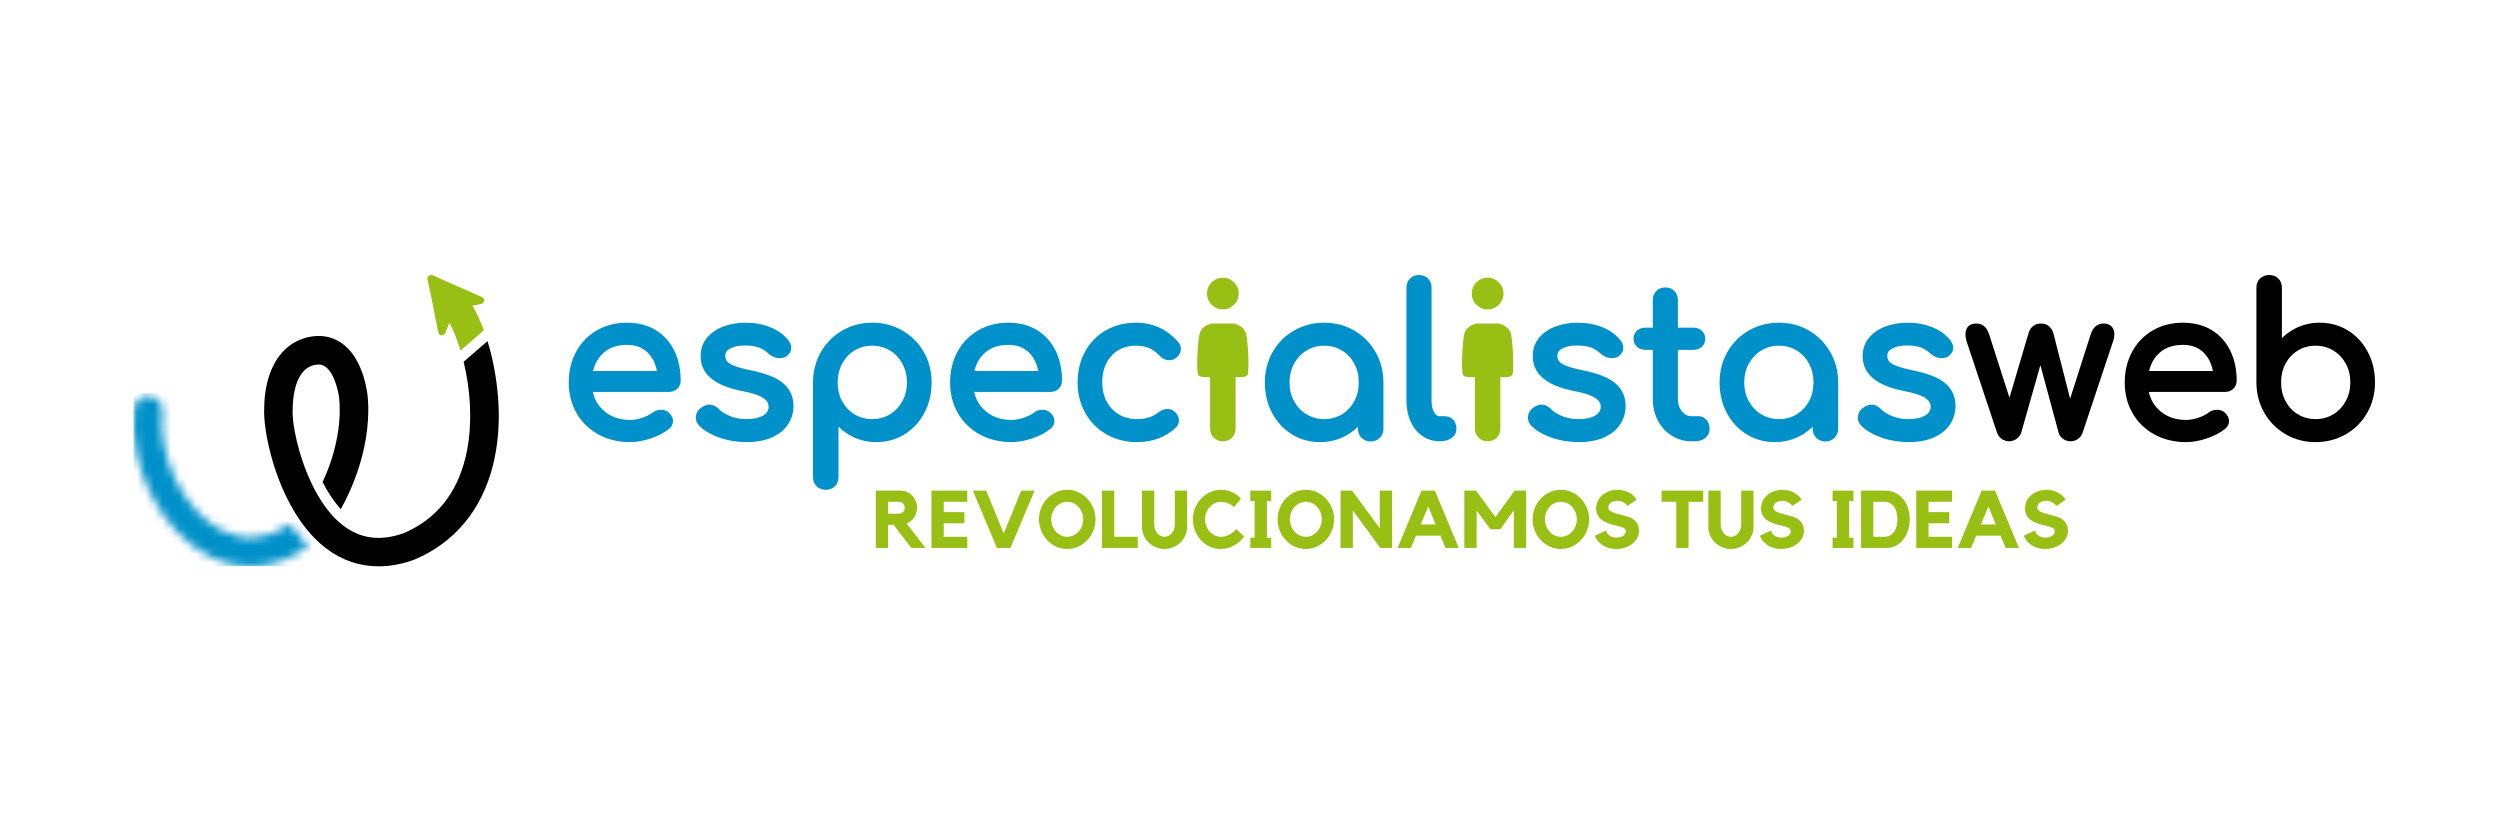 <svg width="300" height="100" viewBox="0 0 300 100" fill="none" xmlns="http://www.w3.org/2000/svg">
<g clip-path="url(#clip0_416_175)">
<mask id="mask0_416_175" style="mask-type:luminance" maskUnits="userSpaceOnUse" x="15" y="47" width="22" height="21">
<path d="M16.08 49.063C15.743 52.403 16.466 56.046 18.115 59.321C19.785 62.637 22.246 65.255 25.044 66.693C26.674 67.53 28.357 67.951 30.065 67.951C30.548 67.951 31.033 67.917 31.519 67.85C33.394 67.59 35.221 66.83 36.97 65.587C36.169 64.75 35.395 63.76 34.807 62.921C32.097 64.769 29.288 65.026 26.608 63.65C22.121 61.345 18.925 54.955 19.484 49.406C19.579 48.466 18.894 47.627 17.953 47.532C17.895 47.527 17.837 47.523 17.78 47.523C16.913 47.523 16.169 48.181 16.08 49.063Z" fill="white"/>
</mask>
<g mask="url(#mask0_416_175)">
<path d="M37.34 47.203H15.577V68.271H37.34V47.203Z" fill="#0091CA"/>
</g>
<path d="M81.281 46.648C81.549 46.39 81.685 46.063 81.685 45.677C81.685 44.332 81.425 43.121 80.912 42.078C80.394 41.026 79.641 40.194 78.673 39.606C77.706 39.02 76.547 38.723 75.228 38.723C73.894 38.723 72.683 39.031 71.627 39.641C70.569 40.252 69.732 41.114 69.139 42.205C68.549 43.293 68.249 44.536 68.249 45.901C68.249 47.269 68.567 48.51 69.193 49.589C69.82 50.672 70.703 51.53 71.819 52.138C72.931 52.746 74.203 53.054 75.602 53.054C76.39 53.054 77.226 52.907 78.086 52.617C78.949 52.327 79.683 51.944 80.267 51.479C80.595 51.233 80.764 50.912 80.764 50.529C80.764 50.134 80.582 49.782 80.222 49.482C79.999 49.28 79.689 49.173 79.309 49.173C78.936 49.173 78.605 49.284 78.327 49.503C78.005 49.748 77.582 49.961 77.073 50.133C76.564 50.305 76.069 50.392 75.602 50.392C74.408 50.392 73.388 50.052 72.57 49.382C71.83 48.776 71.349 47.987 71.138 47.032H80.28C80.679 47.032 81.016 46.903 81.281 46.648ZM78.829 44.52H71.169C71.386 43.614 71.816 42.872 72.452 42.314C73.154 41.697 74.088 41.384 75.228 41.384C76.261 41.384 77.073 41.685 77.709 42.304C78.282 42.864 78.658 43.608 78.829 44.52Z" fill="#0091CA"/>
<path d="M93.998 46.001C93.201 45.319 91.905 44.804 90.035 44.426C89.178 44.248 88.516 44.065 88.067 43.881C87.547 43.667 87.326 43.471 87.232 43.345C87.099 43.165 87.034 42.943 87.034 42.666C87.034 42.298 87.223 42.028 87.629 41.815C88.078 41.578 88.67 41.459 89.386 41.459C90.018 41.459 90.559 41.533 90.995 41.681C91.422 41.827 91.835 42.081 92.221 42.435C92.618 42.795 93.07 42.977 93.567 42.977C93.904 42.977 94.19 42.893 94.417 42.727C94.773 42.435 94.947 42.108 94.947 41.745C94.947 41.42 94.819 41.097 94.565 40.785C94.042 40.14 93.325 39.628 92.433 39.264C91.551 38.905 90.543 38.723 89.436 38.723C88.531 38.723 87.664 38.87 86.859 39.161C86.04 39.458 85.367 39.91 84.859 40.506C84.338 41.116 84.075 41.868 84.075 42.741C84.075 44.882 85.753 46.29 89.063 46.928C90.252 47.153 91.099 47.429 91.582 47.748C92.022 48.04 92.236 48.388 92.236 48.812C92.236 49.249 92.021 49.591 91.578 49.858C91.1 50.147 90.404 50.293 89.511 50.293C88.834 50.293 88.189 50.17 87.594 49.927C87.003 49.686 86.557 49.403 86.27 49.085C85.913 48.728 85.534 48.551 85.132 48.551C84.81 48.551 84.466 48.685 84.106 48.95C83.705 49.251 83.502 49.648 83.502 50.131C83.502 50.5 83.637 50.822 83.902 51.087C84.491 51.675 85.311 52.157 86.339 52.517C87.357 52.873 88.458 53.054 89.61 53.054C90.77 53.054 91.781 52.866 92.615 52.497C93.461 52.121 94.114 51.596 94.555 50.935C94.997 50.272 95.221 49.524 95.221 48.712C95.221 47.609 94.809 46.697 93.998 46.001Z" fill="#0091CA"/>
<path d="M110.864 42.252C110.246 41.162 109.38 40.292 108.291 39.666C107.202 39.04 105.982 38.723 104.665 38.723C103.347 38.723 102.135 39.04 101.062 39.667C99.991 40.292 99.13 41.162 98.505 42.25C97.879 43.338 97.561 44.567 97.561 45.901V57.248C97.561 57.701 97.71 58.074 98.002 58.355C98.291 58.635 98.658 58.777 99.091 58.777C99.542 58.777 99.914 58.634 100.196 58.352C100.478 58.07 100.621 57.699 100.621 57.248V51.205C101.127 51.707 101.711 52.119 102.363 52.431C103.224 52.844 104.166 53.054 105.163 53.054C106.4 53.054 107.539 52.739 108.547 52.119C109.552 51.501 110.354 50.634 110.93 49.543C111.503 48.457 111.794 47.231 111.794 45.901C111.794 44.568 111.481 43.34 110.864 42.252ZM108.834 45.901C108.834 46.731 108.648 47.488 108.281 48.151C107.916 48.812 107.411 49.341 106.782 49.721C106.155 50.1 105.443 50.293 104.665 50.293C103.888 50.293 103.175 50.1 102.548 49.721C101.919 49.341 101.419 48.813 101.062 48.153C100.703 47.49 100.522 46.732 100.522 45.901C100.522 45.069 100.704 44.306 101.063 43.635C101.421 42.967 101.92 42.436 102.548 42.055C103.176 41.676 103.888 41.483 104.665 41.483C105.442 41.483 106.154 41.676 106.782 42.055C107.411 42.436 107.915 42.968 108.281 43.637C108.648 44.309 108.834 45.071 108.834 45.901Z" fill="#0091CA"/>
<path d="M127.041 46.648C127.309 46.39 127.445 46.063 127.445 45.677C127.445 44.332 127.185 43.121 126.672 42.078C126.154 41.026 125.401 40.194 124.433 39.606C123.466 39.02 122.307 38.723 120.988 38.723C119.655 38.723 118.443 39.031 117.387 39.641C116.329 40.252 115.492 41.114 114.899 42.205C114.309 43.293 114.009 44.536 114.009 45.901C114.009 47.269 114.327 48.51 114.953 49.589C115.58 50.672 116.463 51.53 117.579 52.138C118.691 52.746 119.963 53.054 121.362 53.054C122.15 53.054 122.986 52.907 123.846 52.617C124.709 52.327 125.443 51.944 126.027 51.479C126.355 51.233 126.524 50.912 126.524 50.529C126.524 50.134 126.342 49.782 125.983 49.482C125.759 49.28 125.449 49.173 125.069 49.173C124.696 49.173 124.365 49.284 124.087 49.503C123.766 49.748 123.343 49.961 122.834 50.133C122.324 50.305 121.828 50.392 121.362 50.392C120.168 50.392 119.148 50.052 118.33 49.382C117.59 48.776 117.11 47.987 116.899 47.032H126.04C126.439 47.032 126.776 46.903 127.041 46.648ZM124.589 44.52H116.93C117.146 43.614 117.577 42.872 118.212 42.314C118.914 41.697 119.848 41.384 120.988 41.384C122.022 41.384 122.833 41.685 123.469 42.304C124.042 42.864 124.418 43.609 124.589 44.52Z" fill="#0091CA"/>
<path d="M140.098 49.074C139.744 49.074 139.382 49.208 139.022 49.473C138.365 50.02 137.5 50.293 136.439 50.293C135.628 50.293 134.899 50.105 134.272 49.733C133.644 49.361 133.15 48.839 132.801 48.18C132.45 47.516 132.271 46.749 132.271 45.901C132.271 44.566 132.65 43.483 133.395 42.682C134.148 41.876 135.103 41.483 136.315 41.483C136.907 41.483 137.438 41.581 137.893 41.774C138.346 41.966 138.773 42.276 139.16 42.694C139.472 43.045 139.864 43.225 140.321 43.225C140.591 43.225 140.833 43.151 141.043 43.004C141.479 42.706 141.702 42.325 141.702 41.87C141.702 41.556 141.595 41.28 141.385 41.047C140.05 39.506 138.343 38.723 136.315 38.723C134.982 38.723 133.767 39.031 132.702 39.64C131.636 40.251 130.794 41.114 130.202 42.206C129.611 43.293 129.312 44.536 129.312 45.901C129.312 47.234 129.62 48.461 130.228 49.549C130.837 50.639 131.695 51.505 132.777 52.124C133.857 52.741 135.09 53.054 136.439 53.054C138.291 53.054 139.858 52.47 141.097 51.317C141.352 51.061 141.478 50.773 141.478 50.454C141.478 50.044 141.288 49.676 140.913 49.359C140.656 49.167 140.386 49.074 140.098 49.074Z" fill="#0091CA"/>
<path d="M165.069 42.25C164.444 41.162 163.583 40.292 162.511 39.667C161.439 39.04 160.226 38.723 158.909 38.723C157.591 38.723 156.372 39.04 155.283 39.666C154.194 40.292 153.328 41.162 152.71 42.252C152.093 43.339 151.781 44.567 151.781 45.901C151.781 47.232 152.071 48.458 152.644 49.543C153.219 50.634 154.021 51.5 155.027 52.119C156.034 52.739 157.173 53.054 158.411 53.054C159.408 53.054 160.35 52.844 161.211 52.431C161.863 52.118 162.446 51.707 162.953 51.205V51.45C162.953 51.885 163.1 52.252 163.39 52.542C163.679 52.832 164.047 52.98 164.483 52.98C164.918 52.98 165.285 52.832 165.574 52.542C165.865 52.251 166.012 51.884 166.012 51.45V45.901C166.012 44.567 165.695 43.339 165.069 42.25ZM163.053 45.901C163.053 46.732 162.871 47.49 162.511 48.153C162.154 48.814 161.654 49.341 161.026 49.721C160.399 50.1 159.687 50.293 158.909 50.293C158.132 50.293 157.419 50.1 156.792 49.721C156.162 49.34 155.658 48.812 155.293 48.151C154.926 47.488 154.741 46.731 154.741 45.901C154.741 45.07 154.927 44.308 155.293 43.637C155.658 42.968 156.163 42.437 156.792 42.055C157.42 41.676 158.132 41.483 158.909 41.483C159.686 41.483 160.398 41.676 161.026 42.055C161.654 42.435 162.153 42.967 162.511 43.635C162.87 44.307 163.053 45.07 163.053 45.901Z" fill="#0091CA"/>
<path d="M174.393 50.381C174.135 50.092 173.797 49.946 173.39 49.946H172.768C172.597 49.946 172.342 49.897 172.097 49.478C171.889 49.122 171.785 48.656 171.785 48.092V34.505C171.785 34.071 171.642 33.707 171.359 33.425C171.077 33.143 170.714 33 170.279 33C169.845 33 169.481 33.143 169.2 33.425C168.918 33.707 168.774 34.07 168.774 34.505V48.091C168.774 49.003 168.941 49.839 169.271 50.574C169.604 51.32 170.082 51.909 170.692 52.325C171.306 52.743 172.004 52.955 172.768 52.955H172.817C173.37 52.955 173.832 52.82 174.192 52.556C174.575 52.273 174.77 51.901 174.77 51.45C174.77 51.022 174.644 50.662 174.393 50.381Z" fill="#0091CA"/>
<path d="M193.851 46.001C193.054 45.319 191.758 44.804 189.888 44.426C189.031 44.248 188.368 44.065 187.92 43.881C187.4 43.667 187.179 43.471 187.085 43.345C186.952 43.165 186.887 42.943 186.887 42.666C186.887 42.298 187.076 42.028 187.482 41.815C187.931 41.578 188.523 41.459 189.239 41.459C189.871 41.459 190.412 41.533 190.848 41.681C191.275 41.827 191.689 42.081 192.074 42.435C192.471 42.795 192.923 42.977 193.42 42.977C193.757 42.977 194.043 42.893 194.27 42.727C194.626 42.435 194.8 42.108 194.8 41.745C194.8 41.42 194.672 41.098 194.418 40.785C193.895 40.14 193.178 39.628 192.287 39.264C191.404 38.905 190.396 38.723 189.289 38.723C188.384 38.723 187.517 38.87 186.712 39.161C185.893 39.458 185.22 39.91 184.712 40.506C184.192 41.115 183.928 41.867 183.928 42.741C183.928 44.882 185.606 46.291 188.916 46.928C190.105 47.153 190.952 47.429 191.435 47.748C191.875 48.04 192.089 48.388 192.089 48.812C192.089 49.249 191.875 49.591 191.432 49.858C190.953 50.147 190.258 50.293 189.365 50.293C188.687 50.293 188.042 50.17 187.448 49.927C186.857 49.686 186.411 49.403 186.124 49.085C185.768 48.728 185.387 48.551 184.985 48.551C184.664 48.551 184.319 48.686 183.96 48.95C183.558 49.251 183.356 49.648 183.356 50.131C183.356 50.5 183.491 50.822 183.756 51.087C184.344 51.675 185.164 52.157 186.193 52.517C187.212 52.873 188.312 53.054 189.464 53.054C190.624 53.054 191.635 52.866 192.469 52.497C193.315 52.121 193.968 51.596 194.408 50.935C194.851 50.272 195.074 49.524 195.074 48.712C195.074 47.609 194.663 46.697 193.851 46.001Z" fill="#0091CA"/>
<path d="M204.775 50.38C204.516 50.091 204.195 49.944 203.821 49.944H202.975C202.523 49.944 202.15 49.756 201.834 49.369C201.505 48.965 201.345 48.473 201.345 47.866V41.981H203.2C203.614 41.981 203.958 41.857 204.222 41.613C204.493 41.363 204.63 41.047 204.63 40.675C204.63 40.269 204.493 39.937 204.223 39.687C203.958 39.443 203.613 39.319 203.2 39.319H201.345V35.997C201.345 35.563 201.202 35.2 200.921 34.917C200.638 34.635 200.275 34.492 199.84 34.492C199.406 34.492 199.042 34.635 198.76 34.917C198.479 35.199 198.335 35.562 198.335 35.997V39.319H197.451C197.037 39.319 196.693 39.443 196.428 39.687C196.159 39.936 196.021 40.269 196.021 40.675C196.021 41.047 196.158 41.363 196.428 41.612C196.693 41.857 197.037 41.981 197.451 41.981H198.335V47.866C198.335 48.817 198.538 49.687 198.937 50.45C199.338 51.217 199.9 51.833 200.609 52.279C201.32 52.727 202.116 52.954 202.975 52.954H203.423C203.916 52.954 204.328 52.816 204.65 52.543C204.983 52.261 205.152 51.892 205.152 51.449C205.152 51.021 205.025 50.661 204.775 50.38Z" fill="#0091CA"/>
<path d="M219.637 42.25C219.011 41.162 218.151 40.292 217.079 39.667C216.007 39.04 214.795 38.723 213.477 38.723C212.159 38.723 210.94 39.04 209.851 39.666C208.762 40.292 207.896 41.162 207.278 42.252C206.661 43.339 206.349 44.567 206.349 45.901C206.349 47.232 206.639 48.458 207.212 49.543C207.787 50.634 208.589 51.5 209.595 52.119C210.603 52.739 211.741 53.054 212.979 53.054C213.976 53.054 214.918 52.844 215.78 52.431C216.431 52.118 217.014 51.707 217.521 51.205V51.45C217.521 51.885 217.668 52.252 217.958 52.542C218.248 52.832 218.615 52.98 219.051 52.98C219.486 52.98 219.853 52.832 220.143 52.542C220.433 52.251 220.58 51.884 220.58 51.45V45.901C220.58 44.567 220.264 43.339 219.637 42.25ZM217.62 45.901C217.62 46.732 217.439 47.49 217.079 48.153C216.722 48.814 216.222 49.341 215.594 49.721C214.967 50.1 214.254 50.293 213.477 50.293C212.699 50.293 211.987 50.1 211.36 49.721C210.73 49.34 210.226 48.812 209.861 48.151C209.495 47.488 209.309 46.731 209.309 45.901C209.309 45.07 209.495 44.308 209.861 43.637C210.227 42.968 210.731 42.437 211.36 42.055C211.988 41.676 212.701 41.483 213.477 41.483C214.254 41.483 214.966 41.676 215.594 42.055C216.222 42.435 216.721 42.967 217.079 43.635C217.439 44.307 217.62 45.07 217.62 45.901Z" fill="#0091CA"/>
<path d="M233.44 46.001C232.644 45.319 231.348 44.804 229.478 44.426C228.621 44.248 227.958 44.065 227.51 43.881C226.99 43.667 226.768 43.471 226.675 43.345C226.542 43.165 226.477 42.943 226.477 42.666C226.477 42.298 226.666 42.028 227.071 41.815C227.521 41.578 228.112 41.459 228.829 41.459C229.461 41.459 230.002 41.533 230.437 41.681C230.865 41.827 231.278 42.081 231.663 42.435C232.061 42.795 232.513 42.977 233.01 42.977C233.347 42.977 233.633 42.893 233.86 42.727C234.215 42.435 234.39 42.108 234.39 41.745C234.39 41.42 234.261 41.098 234.008 40.785C233.485 40.14 232.768 39.628 231.876 39.264C230.994 38.905 229.986 38.723 228.879 38.723C227.974 38.723 227.107 38.87 226.302 39.161C225.483 39.458 224.81 39.91 224.301 40.506C223.781 41.115 223.517 41.867 223.517 42.741C223.517 44.882 225.196 46.291 228.506 46.928C229.694 47.153 230.541 47.429 231.024 47.748C231.465 48.04 231.679 48.388 231.679 48.812C231.679 49.249 231.464 49.591 231.022 49.858C230.543 50.147 229.847 50.293 228.954 50.293C228.277 50.293 227.632 50.17 227.037 49.927C226.446 49.686 226.001 49.403 225.713 49.085C225.357 48.728 224.977 48.551 224.575 48.551C224.254 48.551 223.908 48.686 223.549 48.95C223.148 49.251 222.945 49.648 222.945 50.131C222.945 50.5 223.08 50.822 223.345 51.087C223.933 51.675 224.754 52.157 225.783 52.517C226.8 52.873 227.902 53.054 229.054 53.054C230.214 53.054 231.225 52.866 232.058 52.497C232.904 52.121 233.557 51.596 233.998 50.935C234.44 50.272 234.664 49.524 234.664 48.712C234.663 47.609 234.252 46.697 233.44 46.001Z" fill="#0091CA"/>
<path d="M146.741 37.129C147.258 37.129 147.71 36.94 148.082 36.568C148.455 36.195 148.644 35.743 148.644 35.226C148.644 34.709 148.455 34.258 148.082 33.885C147.71 33.512 147.258 33.323 146.741 33.323C146.224 33.323 145.772 33.512 145.4 33.885C145.027 34.257 144.838 34.709 144.838 35.226C144.838 35.744 145.027 36.195 145.4 36.568C145.772 36.941 146.224 37.129 146.741 37.129Z" fill="#98BF13"/>
<path d="M149.55 40.125C149.355 39.285 148.639 38.983 148.247 38.879V38.83L147.987 38.822H145.495H145.235V38.878C144.843 38.982 144.126 39.283 143.928 40.126C143.719 41.014 143.534 44.569 143.785 44.992C143.903 45.188 144.192 45.264 144.816 45.264C144.937 45.264 145.069 45.26 145.211 45.255V51.425C145.211 51.86 145.358 52.228 145.649 52.518C145.938 52.808 146.306 52.955 146.741 52.955C147.194 52.955 147.567 52.807 147.849 52.514C148.129 52.225 148.271 51.858 148.271 51.425V45.255C148.413 45.26 148.545 45.264 148.666 45.264C149.287 45.264 149.575 45.188 149.694 44.995C149.949 44.571 149.761 41.015 149.55 40.125Z" fill="#98BF13"/>
<path d="M178.515 37.129C179.033 37.129 179.485 36.94 179.857 36.568C180.229 36.195 180.418 35.743 180.418 35.226C180.418 34.709 180.229 34.258 179.857 33.885C179.484 33.512 179.033 33.323 178.515 33.323C177.999 33.323 177.547 33.512 177.174 33.885C176.802 34.257 176.613 34.709 176.613 35.226C176.613 35.744 176.802 36.195 177.174 36.568C177.547 36.941 177.998 37.129 178.515 37.129Z" fill="#98BF13"/>
<path d="M181.325 40.125C181.13 39.285 180.413 38.983 180.022 38.879V38.83L179.761 38.822H177.27H177.01V38.878C176.617 38.982 175.901 39.283 175.703 40.126C175.494 41.014 175.309 44.569 175.56 44.992C175.678 45.188 175.967 45.264 176.591 45.264C176.712 45.264 176.844 45.26 176.987 45.255V51.425C176.987 51.86 177.134 52.228 177.424 52.518C177.713 52.808 178.081 52.955 178.516 52.955C178.969 52.955 179.342 52.807 179.624 52.514C179.904 52.225 180.046 51.858 180.046 51.425V45.255C180.188 45.26 180.32 45.264 180.441 45.264C181.062 45.264 181.351 45.188 181.469 44.995C181.723 44.571 181.536 41.015 181.325 40.125Z" fill="#98BF13"/>
<path d="M110.045 60.922C110.045 61.141 110.014 61.35 109.953 61.547C109.891 61.745 109.806 61.926 109.696 62.091C109.586 62.256 109.453 62.401 109.298 62.527C109.143 62.653 108.974 62.755 108.794 62.833L111.074 65.753H109.356L107.231 62.978H106.572V65.753H105.097V58.874H108.066C108.337 58.874 108.595 58.928 108.837 59.034C109.08 59.141 109.29 59.287 109.468 59.471C109.646 59.655 109.786 59.872 109.89 60.121C109.993 60.37 110.045 60.637 110.045 60.922ZM107.881 61.639C108.069 61.639 108.231 61.57 108.366 61.43C108.503 61.291 108.57 61.122 108.57 60.921C108.57 60.727 108.503 60.561 108.366 60.421C108.231 60.282 108.069 60.213 107.881 60.213H106.572V61.639L107.881 61.639Z" fill="#98BF13"/>
<path d="M111.772 58.874H116.07V60.214H113.247V61.455H115.731V62.794H113.247V64.415H116.07V65.753H111.772V58.874Z" fill="#98BF13"/>
<path d="M122.551 58.874H124.153L121.252 65.753H119.631L116.74 58.874H118.34L120.446 64.017L122.551 58.874Z" fill="#98BF13"/>
<path d="M128.063 58.777C128.528 58.777 128.969 58.871 129.383 59.059C129.796 59.246 130.157 59.502 130.465 59.825C130.772 60.149 131.014 60.525 131.192 60.951C131.37 61.378 131.459 61.834 131.459 62.319C131.459 62.798 131.37 63.254 131.192 63.687C131.014 64.12 130.772 64.499 130.465 64.823C130.157 65.146 129.796 65.403 129.383 65.594C128.969 65.784 128.528 65.88 128.063 65.88C127.597 65.88 127.157 65.784 126.743 65.594C126.329 65.403 125.97 65.146 125.666 64.823C125.362 64.499 125.121 64.12 124.943 63.687C124.765 63.254 124.677 62.798 124.677 62.319C124.677 61.834 124.765 61.378 124.943 60.951C125.121 60.525 125.362 60.149 125.666 59.825C125.97 59.502 126.329 59.246 126.743 59.059C127.157 58.872 127.598 58.777 128.063 58.777ZM128.068 64.415C128.333 64.415 128.581 64.36 128.813 64.25C129.045 64.14 129.249 63.99 129.423 63.799C129.597 63.608 129.735 63.386 129.835 63.134C129.935 62.882 129.985 62.61 129.985 62.319C129.985 62.028 129.935 61.755 129.835 61.499C129.735 61.244 129.598 61.02 129.423 60.829C129.249 60.639 129.045 60.488 128.813 60.378C128.581 60.268 128.333 60.213 128.068 60.213C127.803 60.213 127.555 60.267 127.323 60.378C127.091 60.488 126.887 60.639 126.713 60.829C126.539 61.02 126.401 61.243 126.302 61.499C126.202 61.755 126.152 62.028 126.152 62.319C126.152 62.61 126.202 62.881 126.302 63.134C126.401 63.386 126.539 63.608 126.713 63.799C126.887 63.99 127.091 64.14 127.323 64.25C127.555 64.36 127.803 64.415 128.068 64.415Z" fill="#98BF13"/>
<path d="M133.71 64.414H136.534V65.753H132.235V58.874H133.71V64.414Z" fill="#98BF13"/>
<path d="M140.977 58.874H142.452V63.27C142.452 63.613 142.381 63.943 142.238 64.259C142.096 64.577 141.901 64.855 141.655 65.094C141.409 65.333 141.122 65.524 140.795 65.666C140.467 65.808 140.116 65.88 139.74 65.88C139.371 65.88 139.021 65.808 138.69 65.666C138.36 65.524 138.073 65.333 137.83 65.094C137.587 64.855 137.394 64.577 137.252 64.259C137.109 63.943 137.038 63.613 137.038 63.27V58.874H138.513V62.979C138.513 63.173 138.545 63.356 138.61 63.527C138.674 63.698 138.761 63.85 138.87 63.983C138.98 64.115 139.11 64.221 139.262 64.298C139.413 64.376 139.573 64.415 139.74 64.415C139.914 64.415 140.075 64.376 140.223 64.298C140.372 64.22 140.502 64.115 140.615 63.983C140.728 63.85 140.816 63.698 140.881 63.527C140.945 63.356 140.977 63.173 140.977 62.979V58.874Z" fill="#98BF13"/>
<path d="M146.537 64.414C146.847 64.414 147.151 64.343 147.449 64.201C147.746 64.059 148.047 63.819 148.351 63.483L149.302 64.386C148.921 64.877 148.486 65.249 147.997 65.502C147.509 65.754 147.006 65.88 146.488 65.88C146.023 65.88 145.586 65.785 145.178 65.594C144.771 65.404 144.417 65.146 144.116 64.823C143.815 64.499 143.579 64.122 143.408 63.692C143.236 63.262 143.151 62.804 143.151 62.319C143.151 61.834 143.24 61.378 143.417 60.951C143.595 60.525 143.836 60.149 144.14 59.825C144.444 59.502 144.803 59.246 145.217 59.059C145.631 58.872 146.071 58.777 146.537 58.777C146.97 58.777 147.382 58.858 147.774 59.02C148.165 59.182 148.549 59.45 148.924 59.825L148.07 60.863C147.798 60.611 147.541 60.441 147.299 60.354C147.056 60.267 146.802 60.223 146.537 60.223C146.272 60.223 146.021 60.278 145.785 60.388C145.548 60.498 145.344 60.647 145.169 60.834C144.994 61.022 144.857 61.244 144.756 61.499C144.656 61.755 144.606 62.028 144.606 62.319C144.606 62.61 144.656 62.881 144.756 63.134C144.857 63.386 144.994 63.608 145.169 63.799C145.344 63.99 145.548 64.14 145.785 64.25C146.021 64.36 146.272 64.414 146.537 64.414Z" fill="#98BF13"/>
<path d="M152.543 58.874V60.116H152.029V64.522H152.543V65.753H150.04V64.522H150.554V60.116H150.04V58.874H152.543Z" fill="#98BF13"/>
<path d="M156.696 58.777C157.161 58.777 157.601 58.871 158.016 59.059C158.429 59.246 158.79 59.502 159.098 59.825C159.405 60.149 159.647 60.525 159.825 60.951C160.003 61.378 160.092 61.834 160.092 62.319C160.092 62.798 160.003 63.254 159.825 63.687C159.647 64.12 159.405 64.499 159.098 64.823C158.79 65.146 158.429 65.403 158.016 65.594C157.602 65.784 157.161 65.88 156.696 65.88C156.23 65.88 155.79 65.784 155.376 65.594C154.962 65.403 154.603 65.146 154.299 64.823C153.995 64.499 153.754 64.12 153.576 63.687C153.398 63.254 153.31 62.798 153.31 62.319C153.31 61.834 153.398 61.378 153.576 60.951C153.754 60.525 153.995 60.149 154.299 59.825C154.603 59.502 154.962 59.246 155.376 59.059C155.79 58.872 156.23 58.777 156.696 58.777ZM156.701 64.415C156.966 64.415 157.213 64.36 157.446 64.25C157.678 64.14 157.881 63.99 158.056 63.799C158.23 63.608 158.367 63.386 158.467 63.134C158.567 62.882 158.617 62.61 158.617 62.319C158.617 62.028 158.567 61.755 158.467 61.499C158.367 61.244 158.23 61.02 158.056 60.829C157.881 60.639 157.678 60.488 157.446 60.378C157.213 60.268 156.965 60.213 156.701 60.213C156.436 60.213 156.188 60.267 155.956 60.378C155.723 60.488 155.52 60.639 155.346 60.829C155.172 61.02 155.034 61.243 154.934 61.499C154.834 61.755 154.784 62.028 154.784 62.319C154.784 62.61 154.834 62.881 154.934 63.134C155.034 63.386 155.172 63.608 155.346 63.799C155.52 63.99 155.723 64.14 155.956 64.25C156.188 64.36 156.436 64.415 156.701 64.415Z" fill="#98BF13"/>
<path d="M165.573 58.874H167.049V65.753H165.641L162.343 61.261V65.753H160.868V58.874H162.246L165.573 63.396V58.874Z" fill="#98BF13"/>
<path d="M172.182 58.874L175.054 65.753H173.463L172.842 64.278H169.921L169.309 65.753H167.708L170.58 58.874H172.182ZM172.288 62.939L171.386 60.776L170.484 62.939H172.288Z" fill="#98BF13"/>
<path d="M181.756 58.874H183.145V65.753H181.671V61.213L180.031 63.512H178.857L177.198 61.281V65.753H175.723V58.874H177.121L179.453 62.047L181.756 58.874Z" fill="#98BF13"/>
<path d="M187.298 58.777C187.764 58.777 188.204 58.871 188.618 59.059C189.031 59.246 189.392 59.502 189.699 59.825C190.007 60.149 190.249 60.525 190.428 60.951C190.605 61.378 190.694 61.834 190.694 62.319C190.694 62.798 190.605 63.254 190.428 63.687C190.249 64.12 190.007 64.499 189.699 64.823C189.392 65.146 189.031 65.403 188.618 65.594C188.204 65.784 187.764 65.88 187.298 65.88C186.832 65.88 186.392 65.784 185.978 65.594C185.564 65.403 185.205 65.146 184.901 64.823C184.597 64.499 184.356 64.12 184.178 63.687C184.001 63.254 183.911 62.798 183.911 62.319C183.911 61.834 184.001 61.378 184.178 60.951C184.356 60.525 184.597 60.149 184.901 59.825C185.205 59.502 185.564 59.246 185.978 59.059C186.392 58.872 186.832 58.777 187.298 58.777ZM187.303 64.415C187.567 64.415 187.816 64.36 188.048 64.25C188.28 64.14 188.483 63.99 188.657 63.799C188.832 63.608 188.969 63.386 189.069 63.134C189.169 62.882 189.219 62.61 189.219 62.319C189.219 62.028 189.169 61.755 189.069 61.499C188.969 61.244 188.831 61.02 188.657 60.829C188.483 60.639 188.28 60.488 188.048 60.378C187.816 60.268 187.567 60.213 187.303 60.213C187.038 60.213 186.79 60.267 186.558 60.378C186.325 60.488 186.122 60.639 185.948 60.829C185.774 61.02 185.637 61.243 185.536 61.499C185.437 61.755 185.387 62.028 185.387 62.319C185.387 62.61 185.437 62.881 185.536 63.134C185.637 63.386 185.774 63.608 185.948 63.799C186.122 63.99 186.325 64.14 186.558 64.25C186.79 64.36 187.038 64.415 187.303 64.415Z" fill="#98BF13"/>
<path d="M195.846 62.213C196.118 62.374 196.325 62.581 196.467 62.834C196.609 63.086 196.68 63.377 196.68 63.707C196.68 64.017 196.606 64.307 196.458 64.575C196.308 64.844 196.098 65.081 195.826 65.289C195.581 65.476 195.301 65.62 194.987 65.72C194.673 65.82 194.342 65.874 193.992 65.881C193.643 65.881 193.31 65.832 192.993 65.735C192.676 65.638 192.394 65.493 192.149 65.298C191.78 65.02 191.528 64.684 191.392 64.289L192.75 63.659C192.75 63.724 192.773 63.805 192.819 63.901C192.864 63.998 192.935 64.092 193.032 64.183C193.128 64.273 193.255 64.35 193.41 64.415C193.565 64.48 193.756 64.513 193.982 64.513C194.164 64.513 194.323 64.49 194.463 64.444C194.602 64.399 194.718 64.342 194.812 64.275C194.906 64.207 194.977 64.129 195.026 64.042C195.074 63.954 195.099 63.866 195.099 63.775C195.099 63.671 195.064 63.575 194.997 63.483C194.929 63.393 194.824 63.322 194.681 63.27C194.423 63.18 194.149 63.104 193.861 63.042C193.573 62.981 193.294 62.904 193.022 62.81C192.75 62.716 192.498 62.591 192.265 62.436C192.032 62.281 191.848 62.064 191.712 61.786C191.589 61.541 191.528 61.278 191.528 61C191.528 60.69 191.6 60.388 191.746 60.097C191.892 59.806 192.091 59.56 192.343 59.36C192.582 59.172 192.851 59.029 193.148 58.928C193.445 58.828 193.76 58.777 194.09 58.777C194.419 58.777 194.734 58.826 195.035 58.924C195.336 59.02 195.606 59.162 195.846 59.35C196.078 59.524 196.263 59.728 196.399 59.961L195.293 60.719C195.157 60.531 194.987 60.38 194.784 60.267C194.58 60.154 194.352 60.097 194.099 60.097C193.75 60.097 193.48 60.175 193.289 60.33C193.098 60.485 193.003 60.69 193.003 60.941C193.003 61.058 193.056 61.162 193.163 61.252C193.27 61.342 193.409 61.423 193.58 61.494C193.752 61.566 193.944 61.629 194.158 61.684C194.371 61.739 194.583 61.793 194.793 61.849C195.003 61.904 195.203 61.96 195.39 62.018C195.578 62.077 195.73 62.141 195.846 62.213Z" fill="#98BF13"/>
<path d="M199.397 58.874H204.385V60.214H202.628V65.753H201.153V60.214H199.397V58.874Z" fill="#98BF13"/>
<path d="M208.944 58.874H210.42V63.27C210.42 63.613 210.348 63.943 210.206 64.259C210.063 64.577 209.868 64.855 209.622 65.094C209.376 65.333 209.089 65.524 208.763 65.666C208.435 65.808 208.084 65.88 207.708 65.88C207.338 65.88 206.989 65.808 206.658 65.666C206.327 65.524 206.041 65.333 205.797 65.094C205.555 64.855 205.362 64.577 205.219 64.259C205.077 63.943 205.005 63.613 205.005 63.27V58.874H206.481V62.979C206.481 63.173 206.513 63.356 206.577 63.527C206.641 63.698 206.729 63.85 206.838 63.983C206.947 64.115 207.078 64.221 207.229 64.298C207.381 64.376 207.54 64.415 207.708 64.415C207.882 64.415 208.043 64.376 208.191 64.298C208.339 64.22 208.47 64.115 208.583 63.983C208.695 63.85 208.784 63.698 208.849 63.527C208.913 63.356 208.945 63.173 208.945 62.979V58.874H208.944Z" fill="#98BF13"/>
<path d="M215.639 62.213C215.911 62.374 216.119 62.581 216.261 62.834C216.403 63.086 216.474 63.377 216.474 63.707C216.474 64.017 216.399 64.307 216.251 64.575C216.102 64.844 215.892 65.081 215.62 65.289C215.374 65.476 215.094 65.62 214.781 65.72C214.467 65.82 214.135 65.874 213.786 65.881C213.437 65.881 213.104 65.832 212.787 65.735C212.47 65.638 212.188 65.493 211.942 65.298C211.574 65.02 211.321 64.684 211.186 64.289L212.544 63.659C212.544 63.724 212.567 63.805 212.612 63.901C212.657 63.998 212.728 64.092 212.825 64.183C212.922 64.273 213.048 64.35 213.204 64.415C213.359 64.48 213.55 64.513 213.776 64.513C213.957 64.513 214.117 64.49 214.256 64.444C214.395 64.399 214.511 64.342 214.606 64.275C214.699 64.207 214.771 64.129 214.819 64.042C214.868 63.954 214.892 63.866 214.892 63.775C214.892 63.671 214.858 63.575 214.79 63.483C214.722 63.393 214.617 63.322 214.475 63.27C214.216 63.18 213.943 63.104 213.655 63.042C213.367 62.981 213.087 62.904 212.816 62.81C212.544 62.716 212.292 62.591 212.058 62.436C211.825 62.281 211.642 62.064 211.505 61.786C211.383 61.541 211.321 61.278 211.321 61C211.321 60.69 211.394 60.388 211.539 60.097C211.685 59.806 211.884 59.56 212.137 59.36C212.375 59.172 212.644 59.029 212.942 58.928C213.239 58.828 213.553 58.777 213.883 58.777C214.213 58.777 214.528 58.826 214.829 58.924C215.129 59.02 215.4 59.162 215.639 59.35C215.872 59.524 216.056 59.728 216.193 59.961L215.086 60.719C214.951 60.531 214.781 60.38 214.577 60.267C214.373 60.154 214.145 60.097 213.893 60.097C213.543 60.097 213.273 60.175 213.082 60.33C212.891 60.485 212.797 60.69 212.797 60.941C212.797 61.058 212.849 61.162 212.957 61.252C213.063 61.342 213.202 61.423 213.374 61.494C213.545 61.566 213.738 61.629 213.951 61.684C214.164 61.739 214.376 61.793 214.587 61.849C214.796 61.904 214.996 61.96 215.183 62.018C215.371 62.077 215.523 62.141 215.639 62.213Z" fill="#98BF13"/>
<path d="M222.412 58.874V60.116H221.898V64.522H222.412V65.753H219.909V64.522H220.424V60.116H219.909V58.874H222.412Z" fill="#98BF13"/>
<path d="M226.104 58.874C226.603 58.874 227.043 58.965 227.425 59.145C227.808 59.327 228.126 59.572 228.382 59.883C228.639 60.193 228.833 60.559 228.966 60.979C229.099 61.401 229.165 61.846 229.165 62.318C229.165 62.797 229.095 63.245 228.956 63.662C228.816 64.079 228.624 64.443 228.378 64.754C228.132 65.064 227.84 65.308 227.503 65.486C227.167 65.664 226.8 65.753 226.405 65.753H223.324V58.874H226.104ZM226.109 64.414C226.387 64.414 226.624 64.358 226.823 64.245C227.02 64.132 227.183 63.979 227.312 63.786C227.442 63.591 227.537 63.369 227.599 63.117C227.66 62.865 227.69 62.601 227.69 62.324C227.69 62.046 227.661 61.78 227.603 61.525C227.545 61.27 227.451 61.045 227.322 60.852C227.192 60.658 227.027 60.504 226.827 60.387C226.626 60.271 226.387 60.213 226.109 60.213H224.799V64.414H226.109Z" fill="#98BF13"/>
<path d="M229.951 58.874H234.249V60.214H231.426V61.455H233.91V62.794H231.426V64.415H234.249V65.753H229.951V58.874Z" fill="#98BF13"/>
<path d="M239.401 58.874L242.273 65.753H240.682L240.061 64.278H237.14L236.529 65.753H234.928L237.8 58.874H239.401ZM239.508 62.939L238.606 60.776L237.703 62.939H239.508Z" fill="#98BF13"/>
<path d="M247.319 62.213C247.59 62.374 247.798 62.581 247.94 62.834C248.082 63.086 248.153 63.377 248.153 63.707C248.153 64.017 248.078 64.307 247.93 64.575C247.781 64.844 247.571 65.081 247.299 65.289C247.053 65.476 246.774 65.62 246.46 65.72C246.146 65.82 245.815 65.874 245.465 65.881C245.116 65.881 244.783 65.832 244.466 65.735C244.149 65.638 243.867 65.493 243.621 65.298C243.253 65.02 243.001 64.684 242.865 64.289L244.223 63.659C244.223 63.724 244.246 63.805 244.291 63.901C244.337 63.998 244.408 64.092 244.504 64.183C244.601 64.273 244.727 64.35 244.883 64.415C245.038 64.48 245.229 64.513 245.455 64.513C245.636 64.513 245.796 64.49 245.936 64.444C246.074 64.399 246.191 64.342 246.285 64.275C246.379 64.207 246.45 64.129 246.499 64.042C246.547 63.954 246.571 63.866 246.571 63.775C246.571 63.671 246.537 63.575 246.469 63.483C246.402 63.393 246.296 63.322 246.154 63.27C245.895 63.18 245.622 63.104 245.334 63.042C245.046 62.981 244.767 62.904 244.495 62.81C244.223 62.716 243.971 62.591 243.738 62.436C243.505 62.281 243.32 62.064 243.185 61.786C243.062 61.541 243 61.278 243 61C243 60.69 243.073 60.388 243.218 60.097C243.364 59.806 243.563 59.56 243.816 59.36C244.055 59.172 244.323 59.029 244.621 58.928C244.918 58.828 245.232 58.777 245.562 58.777C245.892 58.777 246.207 58.826 246.508 58.924C246.809 59.02 247.079 59.162 247.318 59.35C247.551 59.524 247.735 59.728 247.872 59.961L246.766 60.719C246.63 60.531 246.46 60.38 246.256 60.267C246.052 60.154 245.825 60.097 245.572 60.097C245.222 60.097 244.953 60.175 244.761 60.33C244.57 60.485 244.475 60.69 244.475 60.941C244.475 61.058 244.529 61.162 244.636 61.252C244.743 61.342 244.882 61.423 245.053 61.494C245.224 61.566 245.417 61.629 245.63 61.684C245.843 61.739 246.055 61.793 246.266 61.849C246.476 61.904 246.675 61.96 246.863 62.018C247.05 62.077 247.202 62.141 247.319 62.213Z" fill="#98BF13"/>
<path d="M253.39 39.177C253.165 38.941 252.837 38.822 252.416 38.822C251.897 38.822 251.208 39.053 250.873 40.152L248.414 47.844L246.399 39.964C246.299 39.624 246.124 39.351 245.879 39.145C245.623 38.931 245.303 38.822 244.927 38.822C244.533 38.822 244.205 38.931 243.951 39.145C243.704 39.351 243.53 39.624 243.433 39.955L241.135 47.728L238.705 40.148C238.556 39.699 238.365 39.377 238.12 39.161C237.864 38.936 237.542 38.822 237.164 38.822C236.321 38.822 235.857 39.286 235.857 40.128C235.857 40.402 235.895 40.662 235.969 40.901L239.653 51.955C239.756 52.242 239.943 52.482 240.211 52.67C240.478 52.858 240.776 52.954 241.095 52.954C241.414 52.954 241.712 52.858 241.979 52.67C242.247 52.482 242.434 52.243 242.535 51.96L242.538 51.952L242.541 51.944L244.846 43.817L247.039 51.94C247.122 52.234 247.303 52.478 247.577 52.67C247.843 52.858 248.149 52.954 248.486 52.954C248.806 52.954 249.101 52.858 249.361 52.667C249.618 52.48 249.8 52.242 249.901 51.96L253.585 40.907C253.675 40.673 253.723 40.399 253.723 40.103C253.723 39.72 253.611 39.409 253.39 39.177Z" fill="black"/>
<path d="M267.999 46.649C268.267 46.39 268.403 46.063 268.403 45.677C268.403 44.332 268.142 43.121 267.63 42.078C267.112 41.026 266.359 40.194 265.391 39.606C264.424 39.02 263.265 38.723 261.946 38.723C260.612 38.723 259.401 39.031 258.345 39.641C257.287 40.252 256.45 41.114 255.857 42.205C255.267 43.293 254.968 44.536 254.968 45.901C254.968 47.269 255.285 48.51 255.911 49.589C256.538 50.672 257.421 51.529 258.537 52.138C259.649 52.746 260.921 53.054 262.32 53.054C263.108 53.054 263.944 52.907 264.804 52.617C265.666 52.327 266.4 51.944 266.985 51.479C267.309 51.237 267.482 50.907 267.482 50.529C267.482 50.134 267.3 49.782 266.941 49.482C266.717 49.28 266.407 49.173 266.028 49.173C265.654 49.173 265.324 49.284 265.046 49.503C264.723 49.748 264.301 49.961 263.792 50.133C263.282 50.305 262.787 50.392 262.32 50.392C261.126 50.392 260.106 50.052 259.288 49.382C258.549 48.776 258.068 47.987 257.857 47.032H266.998C267.398 47.032 267.734 46.903 267.999 46.649ZM265.547 44.52H257.888C258.104 43.614 258.534 42.873 259.17 42.315C259.872 41.697 260.807 41.384 261.946 41.384C262.98 41.384 263.791 41.685 264.427 42.305C265.001 42.865 265.376 43.609 265.547 44.52Z" fill="black"/>
<path d="M284.137 42.234C283.561 41.143 282.759 40.276 281.754 39.657C280.746 39.038 279.607 38.723 278.369 38.723C277.373 38.723 276.431 38.933 275.569 39.346C274.918 39.659 274.335 40.07 273.828 40.572V34.53C273.828 34.079 273.686 33.707 273.403 33.425C273.121 33.143 272.75 33 272.299 33C271.865 33 271.499 33.142 271.209 33.422C270.917 33.704 270.769 34.077 270.769 34.53V45.876C270.769 47.211 271.086 48.439 271.711 49.527C272.337 50.616 273.198 51.485 274.269 52.111C275.341 52.737 276.553 53.055 277.872 53.055C279.19 53.055 280.409 52.738 281.498 52.111C282.587 51.485 283.453 50.616 284.071 49.526C284.688 48.438 285 47.21 285 45.876C285 44.546 284.71 43.321 284.137 42.234ZM282.04 45.877C282.04 46.707 281.854 47.469 281.488 48.141C281.121 48.81 280.617 49.342 279.989 49.722C279.362 50.101 278.65 50.294 277.872 50.294C277.095 50.294 276.382 50.101 275.755 49.722C275.127 49.342 274.628 48.811 274.27 48.143C273.911 47.471 273.729 46.709 273.729 45.877C273.729 45.045 273.91 44.288 274.27 43.625C274.627 42.965 275.126 42.437 275.755 42.056C276.383 41.677 277.095 41.484 277.872 41.484C278.649 41.484 279.362 41.677 279.989 42.056C280.618 42.437 281.123 42.966 281.488 43.627C281.855 44.29 282.04 45.047 282.04 45.877Z" fill="black"/>
<path d="M57.705 36.482C58.006 36.423 58.161 36.184 58.081 35.92C58.031 35.757 57.902 35.676 57.755 35.611C56.983 35.273 56.21 34.934 55.439 34.593C54.3 34.091 53.164 33.584 52.025 33.084C51.705 32.945 51.541 32.97 51.332 33.224C51.29 33.281 51.265 33.395 51.297 33.544C51.377 33.919 51.456 34.294 51.538 34.669C51.605 34.973 51.685 35.274 51.746 35.579C52.102 37.376 52.098 37.379 52.483 39.344C52.509 39.48 52.546 39.615 52.564 39.752C52.59 39.958 52.683 40.113 52.867 40.211C52.909 40.231 52.989 40.264 53.091 40.236C53.294 40.157 53.404 40.002 53.485 39.803C53.63 39.449 53.779 39.095 53.928 38.741C54.37 39.556 54.846 40.671 55.266 42.061L58.063 39.639C57.65 38.517 57.185 37.511 56.688 36.672C57.028 36.61 57.367 36.549 57.705 36.482Z" fill="#98BF13"/>
<path d="M58.499 40.934L55.635 43.413C55.728 43.79 55.815 44.182 55.896 44.59C56.618 48.224 56.601 51.903 55.848 54.95C54.773 59.302 52.287 62.338 48.459 63.976C45.667 64.965 43.291 64.67 41.198 63.073C41.058 62.967 40.922 62.855 40.787 62.739C40.784 62.735 40.779 62.733 40.775 62.73C39.428 61.649 38.125 59.542 37.559 58.355C35.763 54.765 35.01 50.66 35.123 49.176C35.127 49.13 35.129 49.084 35.128 49.038C35.125 48.186 35.252 43.924 38.146 43.742C38.177 43.74 38.207 43.74 38.237 43.74C40.025 43.74 40.606 47.148 40.667 47.542C40.752 48.09 41.288 52.31 38.717 57.843C39.208 58.866 40.064 60.188 40.895 61.099C42.21 58.721 43.149 56.251 43.691 53.727C44.424 50.319 44.185 47.899 44.048 47.017C43.911 46.136 43.549 44.442 42.654 42.984C41.529 41.15 39.852 40.205 37.932 40.327C35.821 40.46 34.059 41.603 32.969 43.546C32.154 45 31.707 46.931 31.706 48.989C31.549 51.522 32.912 58.659 36.724 63.42C36.751 63.456 36.779 63.491 36.808 63.524C37.499 64.372 38.269 65.142 39.123 65.794C41.011 67.233 43.145 67.959 45.429 67.959C46.792 67.959 48.209 67.701 49.659 67.18C49.69 67.17 49.72 67.158 49.75 67.145C54.579 65.098 57.837 61.165 59.17 55.77C60.286 51.254 59.831 46.835 59.252 43.923C59.045 42.884 58.791 41.879 58.499 40.934Z" fill="black"/>
</g>
<defs>
<clipPath id="clip0_416_175">
<rect width="269" height="34.96" fill="white" transform="translate(16 33)"/>
</clipPath>
</defs>
</svg>
